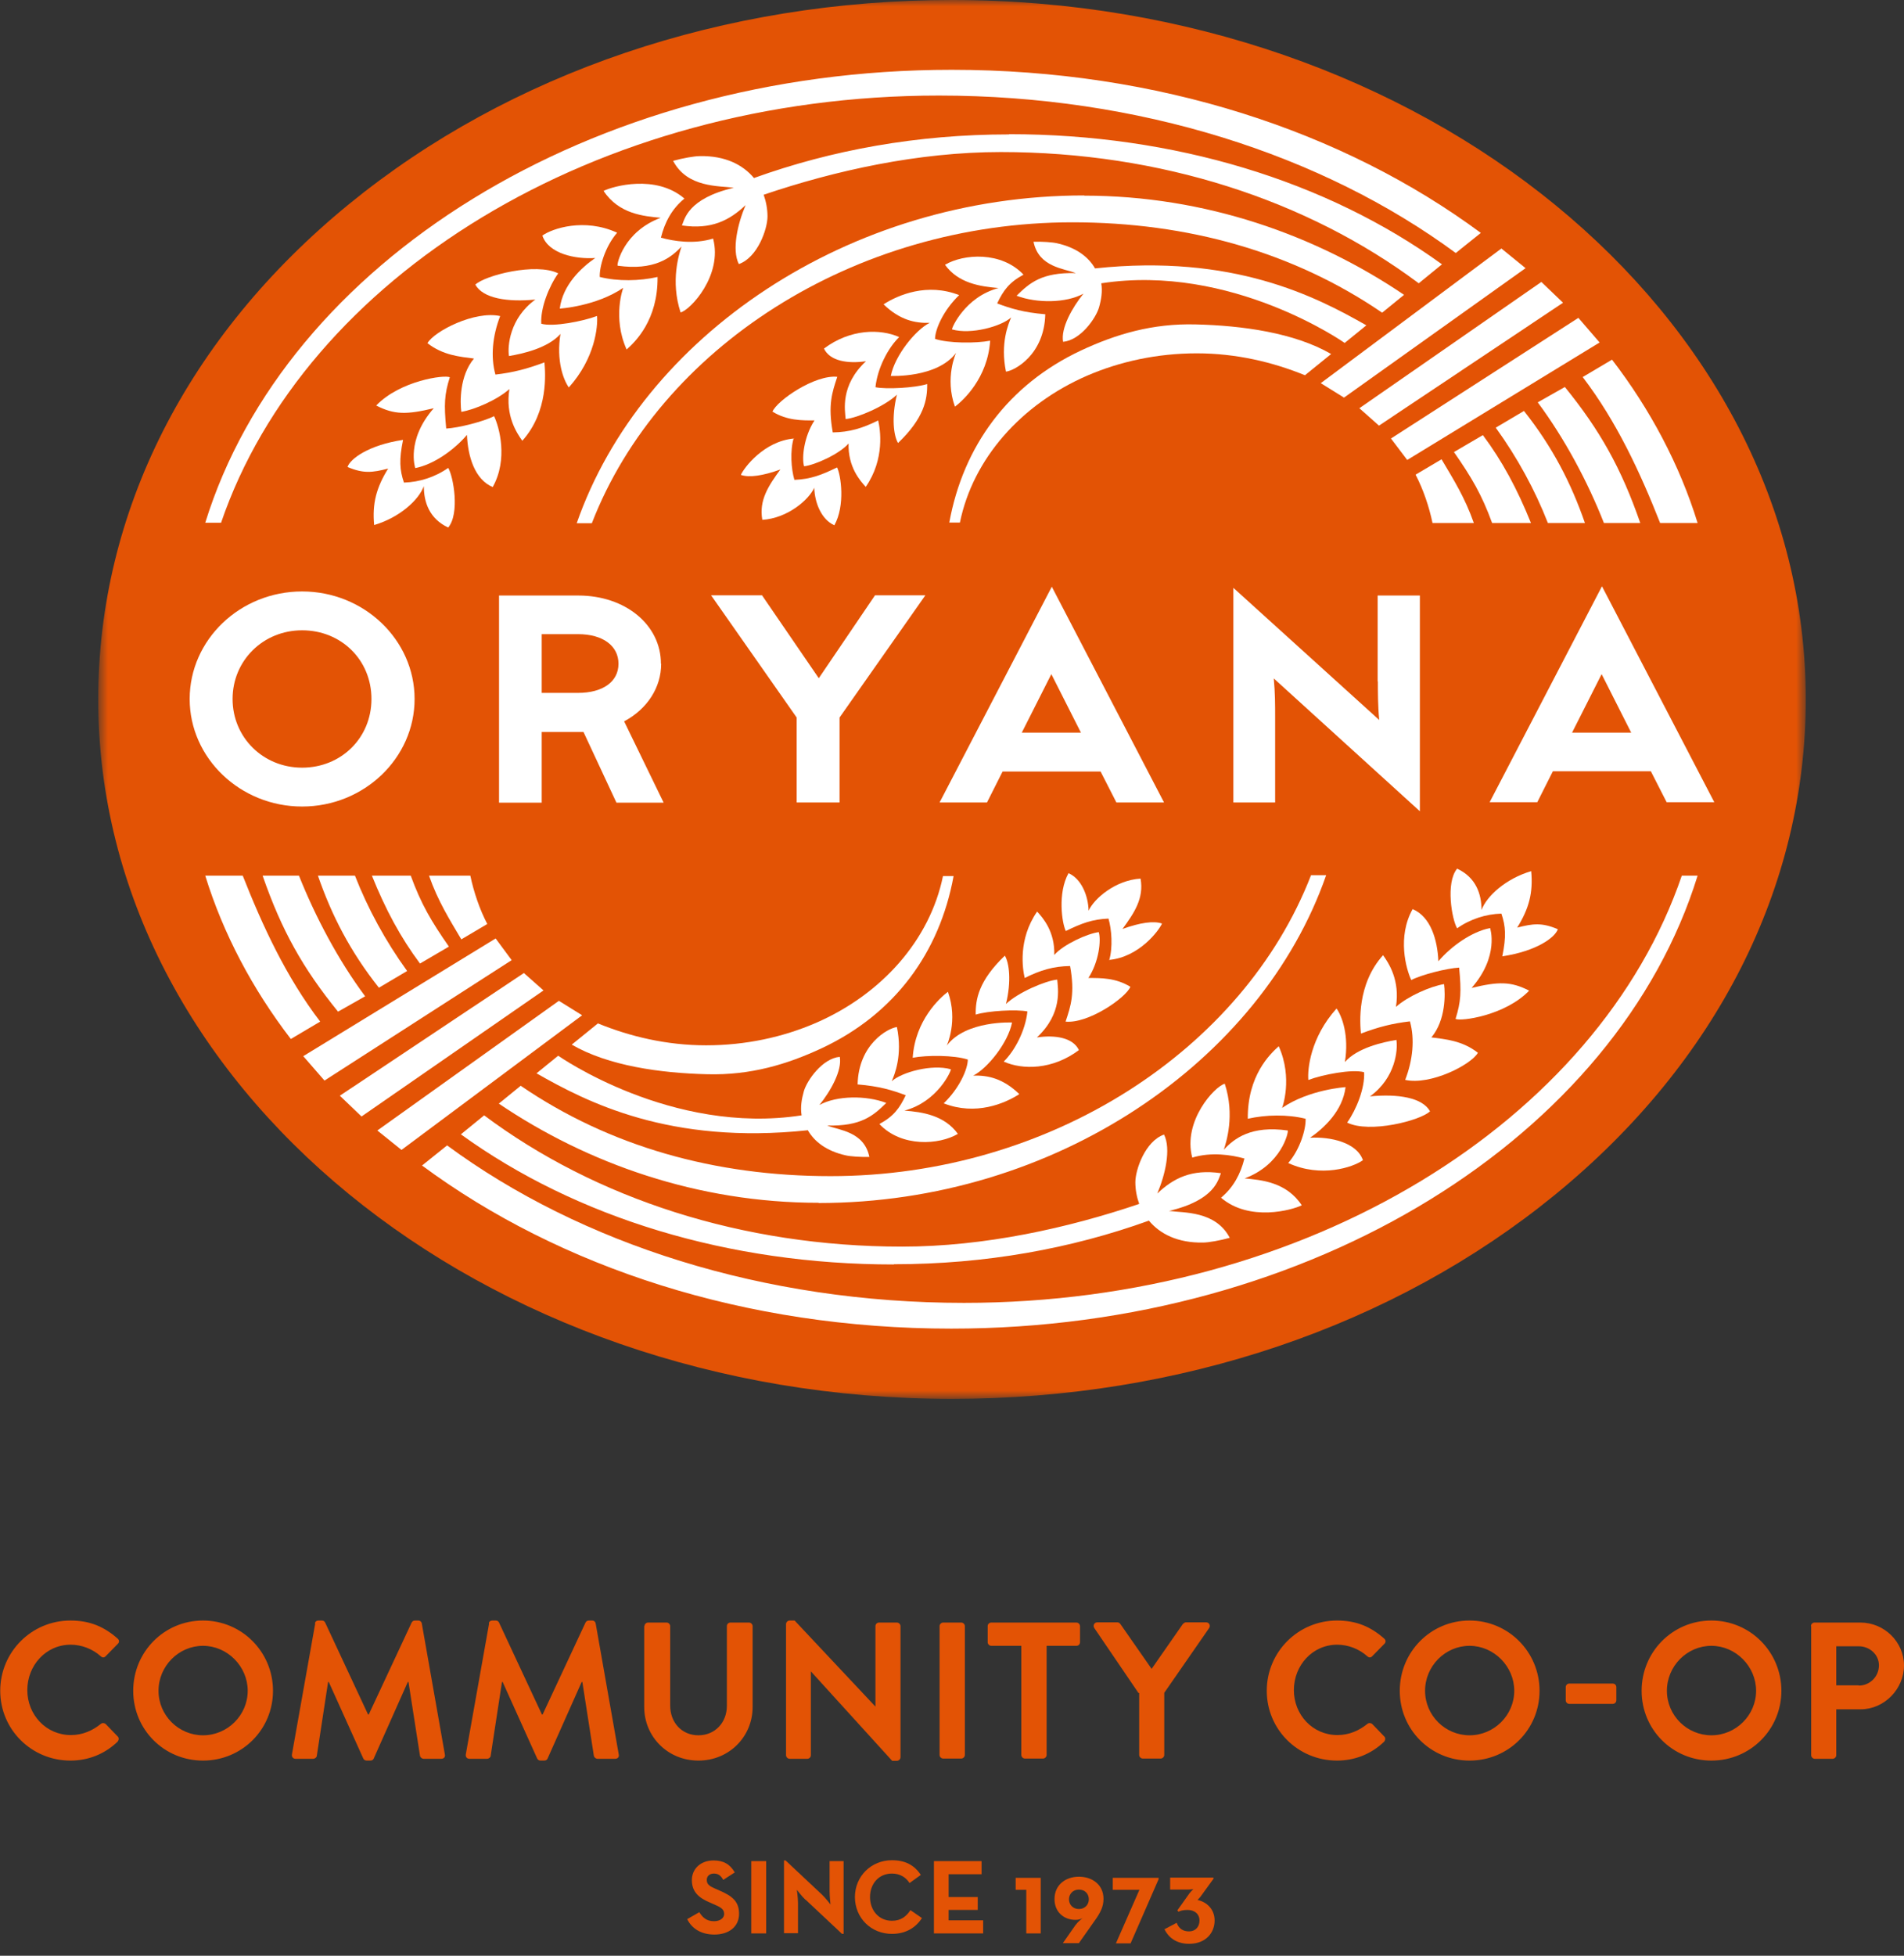 <svg width="150" height="154" viewBox="0 0 150 154" fill="none" xmlns="http://www.w3.org/2000/svg">
<rect x="0" y="0" width="150" height="154" fill="#333333" stroke="none"/>
<mask id="mask0_678_2953" style="mask-type:luminance" maskUnits="userSpaceOnUse" x="7" y="0" width="136" height="111">
<path d="M142.262 0H7.738V110.152H142.262V0Z" fill="white"/>
</mask>
<g mask="url(#mask0_678_2953)">
<path d="M75 110.152C37.909 110.152 7.738 85.442 7.738 55.076C7.738 40.346 14.747 26.488 27.485 16.082C40.186 5.71 57.05 0 75 0C112.091 0 142.262 24.709 142.262 55.076C142.262 69.805 135.253 83.663 122.515 94.07C109.814 104.441 92.949 110.152 75 110.152Z" fill="#E35305"/>
</g>
<path d="M124.686 29.69L126.998 28.32C130.022 32.252 132.335 36.628 133.74 41.182H130.787C129.222 37.215 127.354 33.177 124.686 29.69Z" fill="white"/>
<path d="M121.146 31.682L123.281 30.473C126.056 33.888 127.729 36.877 129.223 41.182H126.359C125.078 37.926 123.263 34.529 121.146 31.682Z" fill="white"/>
<path d="M124.863 41.183H121.945C120.931 38.586 119.526 36.006 117.836 33.676L120.06 32.359C122.319 35.206 123.778 38.052 124.863 41.183Z" fill="white"/>
<path d="M120.611 41.182H117.551C116.733 38.94 115.932 37.588 114.545 35.596L116.822 34.262C118.352 36.307 119.544 38.531 120.611 41.182Z" fill="white"/>
<path d="M112.856 41.183C112.589 39.902 112.126 38.532 111.521 37.376L113.567 36.166C114.492 37.731 115.4 39.155 116.111 41.183H112.856Z" fill="white"/>
<path d="M104.051 30.171L118.282 19.568L120.186 21.116L105.883 31.309L104.051 30.171Z" fill="white"/>
<path d="M107.092 32.145L108.639 33.515L123.138 23.838L121.43 22.201L107.092 32.145Z" fill="white"/>
<path d="M109.582 34.529L124.347 25.029L126.019 26.968L110.863 36.219L109.582 34.529Z" fill="white"/>
<path d="M75.569 23.234C74.306 24.443 73.665 25.955 73.665 26.685C74.733 27.041 76.903 27.041 78.006 26.827C77.81 29.78 75.871 31.541 75.231 32.022C74.412 29.744 75.32 27.788 75.32 27.788C73.826 29.78 70.179 29.602 70.179 29.602C70.499 27.983 72.135 25.973 73.238 25.422C72.1 25.457 70.89 25.208 69.609 23.963C70.766 23.216 73.043 22.255 75.551 23.234" fill="white"/>
<path d="M65.963 29.673C65.554 30.901 65.216 31.879 65.607 34.049C66.906 34.032 67.938 33.729 69.183 33.106C69.343 33.782 69.734 36.131 68.204 38.337C67.76 37.856 66.799 36.771 66.852 34.921C66.123 35.757 64.22 36.611 63.348 36.718C63.152 36.077 63.33 34.387 64.166 33.106C63.188 33.106 62.014 33.124 60.857 32.413C61.213 31.541 64.202 29.477 65.981 29.673" fill="white"/>
<path d="M62.53 34.494C62.227 35.526 62.334 36.931 62.583 37.785C63.864 37.732 64.7 37.412 65.945 36.807C66.248 37.412 66.604 39.795 65.732 41.361C64.718 40.916 64.184 39.6 64.149 38.408C63.722 39.351 62.05 40.809 60.057 40.934C59.773 39.368 60.573 38.212 61.48 36.967C60.111 37.465 59.008 37.625 58.367 37.394C58.598 36.86 60.164 34.743 62.548 34.53" fill="white"/>
<path d="M80.622 21.633C79.501 22.238 79.039 22.878 78.559 23.892C79.644 24.301 80.64 24.604 82.348 24.746C82.276 27.912 79.964 29.175 79.252 29.264C78.79 27.023 79.448 25.493 79.662 24.995C78.879 25.706 76.495 26.365 75.001 25.938C74.965 25.831 76.032 23.376 78.665 22.682C77.224 22.558 75.499 22.309 74.449 20.85C75.926 19.978 78.879 19.783 80.622 21.615" fill="white"/>
<path d="M70.838 26.541C69.966 27.395 69.13 28.978 68.97 30.49C69.806 30.668 72.083 30.544 73.044 30.241C73.062 31.451 72.812 32.91 70.749 34.884C70.411 34.333 70.215 32.892 70.66 31.077C69.717 31.985 67.547 32.91 66.622 32.998C66.569 32.322 66.177 30.348 68.223 28.444C66.782 28.658 65.377 28.427 64.914 27.448C66.995 25.883 69.361 25.883 70.838 26.541Z" fill="white"/>
<path d="M53.902 15.619C51.66 13.716 48.298 14.659 47.551 15.032C48.761 16.864 50.735 17.025 52.051 17.149C49.134 18.234 48.583 20.796 48.654 20.921C51.536 21.33 52.87 20.298 53.688 19.408C53.51 19.995 52.799 22.095 53.617 24.603C54.4 24.407 56.944 21.668 56.179 18.786C54.666 19.248 53.101 18.999 52.069 18.715C52.372 17.487 52.941 16.438 53.919 15.637L53.902 15.619Z" fill="white"/>
<path d="M42.73 18.555C43.211 19.978 45.328 20.423 46.893 20.316C45.79 21.081 44.331 22.433 44.1 24.301C44.1 24.301 46.964 24.123 49.099 22.664C49.099 22.664 48.227 24.977 49.366 27.521C50.042 26.916 51.839 25.208 51.803 21.81C50.38 22.131 48.69 22.166 47.249 21.81C47.213 21.01 47.676 19.409 48.619 18.324C46.022 17.132 43.495 18.003 42.748 18.537L42.73 18.555Z" fill="white"/>
<path d="M39.03 29.495C38.639 28.09 38.799 26.453 39.404 24.888C37.411 24.443 34.209 26.079 33.676 27.022C34.903 27.983 36.237 28.09 37.34 28.232C36.202 29.584 36.237 31.665 36.344 32.43C37.412 32.252 39.173 31.487 40.133 30.634C39.795 32.751 40.72 34.102 41.147 34.707C43.229 32.395 42.962 29.335 42.891 28.534C41.521 29.05 40.418 29.335 39.03 29.495Z" fill="white"/>
<path d="M31.824 37.999C31.486 37.003 31.433 36.202 31.753 34.637C29.031 35.046 27.59 36.131 27.377 36.771C28.64 37.305 29.334 37.216 30.579 36.896C29.654 38.39 29.316 39.636 29.476 41.343C31.468 40.756 32.981 39.386 33.39 38.283C33.39 39.529 33.817 40.845 35.311 41.539C36.236 40.436 35.72 37.519 35.311 36.843C34.279 37.572 33.034 37.963 31.842 37.999H31.824Z" fill="white"/>
<path d="M47.018 24.887C45.933 25.296 43.585 25.759 42.642 25.492C42.571 24.246 43.247 22.556 43.976 21.525C42.215 20.653 38.194 21.685 37.447 22.414C38.052 23.499 39.973 23.802 42.179 23.588C40.151 25.047 39.973 27.271 40.098 28.035C41.165 27.858 43.175 27.413 44.154 26.292C43.816 28.409 44.385 29.903 44.812 30.508C46.893 28.196 47.107 25.687 47.036 24.887H47.018Z" fill="white"/>
<path d="M35.151 33.728C34.974 31.843 35.009 31.06 35.436 29.708C35.045 29.494 31.54 29.957 29.637 31.931C31.06 32.661 32.038 32.661 34.173 32.145C31.967 34.653 32.714 36.859 32.714 36.859C34.173 36.575 35.792 35.418 36.788 34.244C36.859 35.934 37.393 37.749 38.816 38.353C40.044 36.165 39.332 33.621 38.923 32.768C38.14 33.177 36.148 33.693 35.151 33.746V33.728Z" fill="white"/>
<path d="M94.195 25.545C90.797 25.456 87.916 26.31 85.141 27.609C79.43 30.295 75.89 35.116 74.787 41.147H75.623C76.655 36.112 80.444 31.843 85.639 29.584C88.236 28.463 91.171 27.823 94.284 27.823C97.397 27.823 100.279 28.516 102.805 29.548L104.869 27.876C101.987 26.204 97.878 25.634 94.195 25.545Z" fill="white"/>
<path d="M85.424 15.389C66.816 15.389 50.557 26.507 45.434 41.201H46.626C51.962 27.432 67.226 17.506 84.481 17.506C93.572 17.506 101.879 19.836 108.888 24.621L110.614 23.216C103.64 18.502 94.941 15.406 85.406 15.406L85.424 15.389Z" fill="white"/>
<path d="M74.964 5.496C46.43 5.496 22.503 20.706 16.17 41.164H17.415C23.997 21.898 46.785 7.524 73.968 7.524C89.729 7.524 104.156 12.167 114.687 19.923L116.662 18.34C105.811 10.317 91.223 5.496 74.982 5.496H74.964Z" fill="white"/>
<path d="M86.279 21.152C85.763 20.244 84.802 19.497 83.29 19.159C82.916 19.07 82.116 19.017 81.422 19.035C81.831 21.045 83.824 21.134 84.749 21.507C82.08 21.436 81.12 22.272 80.088 23.286C81.671 23.891 83.984 23.873 85.353 23.126C84.464 24.229 83.557 25.848 83.752 26.915C85.122 26.791 86.332 25.065 86.581 24.211C86.759 23.589 86.866 22.948 86.759 22.308C97.006 20.725 105.936 27.004 105.936 27.004L107.644 25.617C103.677 23.358 97.148 19.977 86.279 21.134V21.152Z" fill="white"/>
<path d="M79.482 10.584C72.277 10.584 65.517 11.812 59.398 14.018C58.526 12.968 57.121 12.256 55.146 12.292C54.702 12.292 53.794 12.452 53.029 12.666C54.15 14.8 56.658 14.622 57.815 14.783C54.168 15.636 53.937 17.273 53.723 17.753C56.036 18.091 57.459 17.362 58.74 16.152C58.117 17.611 57.637 19.657 58.206 20.795C59.682 20.279 60.465 18.038 60.465 17.042C60.465 16.473 60.358 15.885 60.163 15.334C65.784 13.431 72.349 11.972 78.842 11.972C91.419 11.972 102.982 15.743 111.77 22.307L113.602 20.813C104.494 14.231 92.486 10.566 79.5 10.566L79.482 10.584Z" fill="white"/>
<path d="M25.225 80.443L22.912 81.813C19.888 77.881 17.575 73.505 16.17 68.951H19.123C20.688 72.918 22.556 76.956 25.225 80.443Z" fill="white"/>
<path d="M28.766 78.451L26.631 79.66C23.856 76.245 22.184 73.256 20.689 68.951H23.553C24.852 72.207 26.649 75.604 28.766 78.451Z" fill="white"/>
<path d="M25.047 68.951H27.964C28.978 71.548 30.384 74.128 32.074 76.458L29.85 77.775C27.591 74.928 26.132 72.082 25.047 68.951Z" fill="white"/>
<path d="M29.299 68.951H32.359C33.177 71.193 33.977 72.545 35.365 74.537L33.088 75.871C31.558 73.826 30.366 71.602 29.299 68.951Z" fill="white"/>
<path d="M37.054 68.951C37.321 70.232 37.784 71.602 38.389 72.758L36.343 73.968C35.418 72.402 34.51 70.979 33.799 68.951H37.054Z" fill="white"/>
<path d="M45.861 79.945L31.63 90.548L29.727 89.018L44.029 78.807L45.861 79.945Z" fill="white"/>
<path d="M42.819 77.989L41.272 76.619L26.773 86.279L28.481 87.915L42.819 77.989Z" fill="white"/>
<path d="M40.31 75.604L25.563 85.086L23.891 83.165L39.047 73.897L40.31 75.604Z" fill="white"/>
<path d="M74.341 86.884C75.605 85.674 76.245 84.162 76.245 83.433C75.177 83.077 73.007 83.077 71.904 83.29C72.1 80.337 74.039 78.576 74.679 78.096C75.498 80.373 74.591 82.33 74.591 82.33C76.085 80.337 79.732 80.515 79.732 80.515C79.411 82.134 77.775 84.144 76.672 84.696C77.81 84.66 79.02 84.909 80.301 86.154C79.145 86.901 76.868 87.862 74.359 86.884" fill="white"/>
<path d="M83.948 80.443C84.357 79.215 84.695 78.237 84.303 76.067C83.005 76.084 81.973 76.387 80.728 77.009C80.568 76.333 80.176 73.985 81.706 71.779C82.151 72.26 83.112 73.345 83.058 75.195C83.788 74.359 85.691 73.505 86.563 73.398C86.758 74.038 86.581 75.728 85.745 77.009C86.723 77.009 87.897 76.992 89.053 77.703C88.698 78.575 85.709 80.638 83.93 80.443" fill="white"/>
<path d="M87.382 75.623C87.684 74.591 87.577 73.185 87.328 72.332C86.047 72.385 85.211 72.705 83.966 73.31C83.664 72.705 83.308 70.321 84.18 68.756C85.194 69.201 85.727 70.517 85.763 71.709C86.19 70.766 87.862 69.307 89.854 69.183C90.139 70.748 89.338 71.905 88.431 73.15C89.801 72.652 90.904 72.492 91.544 72.723C91.313 73.257 89.748 75.374 87.364 75.587" fill="white"/>
<path d="M69.29 88.503C70.411 87.898 70.873 87.257 71.354 86.243C70.268 85.834 69.272 85.532 67.564 85.39C67.636 82.223 69.948 80.96 70.66 80.871C71.122 83.113 70.464 84.642 70.251 85.141C71.033 84.429 73.417 83.771 74.912 84.198C74.947 84.304 73.88 86.759 71.247 87.453C72.688 87.56 74.413 87.827 75.463 89.285C73.986 90.157 71.033 90.353 69.29 88.52" fill="white"/>
<path d="M79.074 83.593C79.946 82.739 80.782 81.156 80.942 79.644C80.106 79.466 77.829 79.591 76.868 79.893C76.85 78.683 77.099 77.225 79.163 75.25C79.501 75.802 79.697 77.242 79.252 79.057C80.195 78.15 82.365 77.225 83.29 77.136C83.343 77.812 83.735 79.786 81.689 81.69C83.13 81.476 84.535 81.707 84.998 82.686C82.916 84.251 80.55 84.251 79.074 83.593Z" fill="white"/>
<path d="M96.204 94.32C98.445 96.223 101.808 95.28 102.555 94.907C101.345 93.074 99.37 92.914 98.054 92.79C100.971 91.704 101.523 89.143 101.452 89.018C98.57 88.609 97.236 89.641 96.417 90.53C96.595 89.943 97.307 87.844 96.489 85.336C95.706 85.532 93.162 88.271 93.927 91.153C95.439 90.691 97.004 90.94 98.036 91.224C97.734 92.452 97.165 93.501 96.204 94.302V94.32Z" fill="white"/>
<path d="M107.376 91.366C106.896 89.943 104.779 89.499 103.213 89.588C104.316 88.823 105.775 87.471 106.006 85.603C106.006 85.603 103.142 85.781 101.007 87.239C101.007 87.239 101.879 84.927 100.74 82.383C100.064 82.988 98.268 84.695 98.303 88.093C99.726 87.773 101.416 87.737 102.857 88.093C102.893 88.894 102.43 90.495 101.488 91.58C104.085 92.772 106.611 91.9 107.358 91.366H107.376Z" fill="white"/>
<path d="M111.077 80.425C111.468 81.831 111.308 83.467 110.703 85.033C112.696 85.477 115.898 83.841 116.431 82.898C115.204 81.937 113.87 81.831 112.767 81.688C113.905 80.336 113.87 78.255 113.763 77.49C112.696 77.668 110.934 78.433 109.974 79.287C110.312 77.17 109.387 75.818 108.96 75.213C106.878 77.525 107.145 80.585 107.216 81.386C108.586 80.87 109.689 80.585 111.077 80.425Z" fill="white"/>
<path d="M118.282 71.941C118.62 72.937 118.673 73.737 118.353 75.303C121.075 74.894 122.516 73.808 122.729 73.168C121.466 72.634 120.772 72.723 119.527 73.043C120.452 71.549 120.79 70.304 120.63 68.596C118.638 69.183 117.126 70.553 116.716 71.656C116.716 70.411 116.289 69.094 114.795 68.4C113.87 69.503 114.386 72.421 114.795 73.097C115.827 72.367 117.072 71.976 118.264 71.941H118.282Z" fill="white"/>
<path d="M103.09 85.034C104.175 84.624 106.523 84.162 107.466 84.429C107.537 85.674 106.861 87.364 106.132 88.396C107.893 89.267 111.913 88.236 112.66 87.506C112.055 86.421 110.134 86.119 107.928 86.332C109.956 84.873 110.134 82.65 110.01 81.885C108.942 82.063 106.932 82.507 105.954 83.628C106.292 81.511 105.722 80.017 105.295 79.412C103.214 81.725 103.001 84.233 103.072 85.034H103.09Z" fill="white"/>
<path d="M114.955 76.209C115.133 78.095 115.097 78.878 114.67 80.23C115.061 80.443 118.566 79.981 120.469 78.006C119.046 77.277 118.068 77.277 115.933 77.793C118.139 75.284 117.392 73.078 117.392 73.078C115.933 73.363 114.314 74.519 113.318 75.693C113.247 74.003 112.713 72.189 111.29 71.584C110.063 73.772 110.774 76.316 111.183 77.17C111.966 76.761 113.958 76.245 114.955 76.191V76.209Z" fill="white"/>
<path d="M55.717 84.588C59.114 84.677 61.996 83.823 64.771 82.524C70.482 79.838 74.022 75.017 75.125 68.986H74.289C73.257 74.021 69.468 78.29 64.273 80.549C61.676 81.67 58.741 82.311 55.628 82.311C52.514 82.311 49.633 81.617 47.106 80.585L45.043 82.257C47.925 83.929 52.034 84.499 55.717 84.588Z" fill="white"/>
<path d="M64.487 94.728C83.094 94.728 99.354 83.61 104.477 68.916H103.285C97.948 82.685 82.685 92.612 65.43 92.612C56.339 92.612 48.032 90.281 41.022 85.496L39.297 86.901C46.27 91.615 54.969 94.711 64.504 94.711L64.487 94.728Z" fill="white"/>
<path d="M74.946 104.619C103.48 104.619 127.407 89.409 133.74 68.951H132.495C125.913 88.217 103.125 102.591 75.942 102.591C60.181 102.591 45.754 97.948 35.223 90.192L33.248 91.775C44.1 99.798 58.687 104.619 74.946 104.619Z" fill="white"/>
<path d="M63.633 88.982C64.148 89.889 65.109 90.636 66.621 90.974C66.995 91.063 67.795 91.116 68.489 91.099C68.08 89.088 66.088 88.999 65.162 88.626C67.831 88.697 68.791 87.861 69.823 86.847C68.24 86.242 65.927 86.26 64.558 87.007C65.447 85.904 66.354 84.285 66.159 83.218C64.789 83.342 63.579 85.068 63.33 85.922C63.152 86.544 63.046 87.185 63.152 87.825C52.906 89.409 43.975 83.129 43.975 83.129L42.268 84.516C46.235 86.776 52.763 90.156 63.633 88.999V88.982Z" fill="white"/>
<path d="M70.429 99.549C77.633 99.549 84.393 98.322 90.513 96.116C91.385 97.166 92.79 97.877 94.764 97.842C95.209 97.842 96.117 97.681 96.881 97.468C95.761 95.333 93.252 95.511 92.096 95.351C95.743 94.497 95.974 92.861 96.188 92.38C93.875 92.042 92.452 92.772 91.171 93.981C91.794 92.523 92.274 90.477 91.705 89.338C90.228 89.854 89.445 92.096 89.445 93.092C89.445 93.679 89.552 94.248 89.748 94.8C84.126 96.703 77.562 98.162 71.069 98.162C58.492 98.162 46.929 94.391 38.141 87.826L36.309 89.32C45.417 95.903 57.425 99.567 70.411 99.567L70.429 99.549Z" fill="white"/>
<path d="M23.802 60.448C20.725 60.448 18.323 58.064 18.323 55.04C18.323 52.016 20.725 49.632 23.802 49.632C26.88 49.632 29.264 51.962 29.264 55.04C29.264 58.118 26.862 60.448 23.802 60.448ZM23.802 46.572C18.91 46.572 14.943 50.379 14.943 55.04C14.943 59.701 18.928 63.508 23.802 63.508C28.677 63.508 32.662 59.701 32.662 55.04C32.662 50.379 28.677 46.572 23.802 46.572Z" fill="white"/>
<path d="M42.677 49.935H45.541C47.48 49.935 48.725 50.842 48.725 52.265C48.725 53.688 47.48 54.56 45.541 54.56H42.677V49.935ZM52.069 52.265C52.069 49.205 49.276 46.893 45.559 46.893H39.315V63.205H42.677V57.637H45.968L48.565 63.205H52.283L49.17 56.801C51.002 55.823 52.087 54.133 52.087 52.265H52.069Z" fill="white"/>
<path d="M64.505 53.404L60.093 46.964L60.04 46.875H56.02L62.762 56.499V63.188H66.142V56.499L72.902 46.875H68.935L64.505 53.404Z" fill="white"/>
<path d="M82.827 53.084L85.158 57.691H80.497L82.827 53.084ZM74.004 63.188H77.757L78.985 60.751H86.706L87.951 63.188H91.704L82.863 46.199L74.022 63.188H74.004Z" fill="white"/>
<path d="M108.551 53.652C108.551 54.47 108.551 55.609 108.658 56.694L97.166 46.287V63.187H100.457V56.48C100.457 55.555 100.457 54.541 100.35 53.421L111.86 63.881V46.892H108.533V53.67L108.551 53.652Z" fill="white"/>
<path d="M126.179 53.084L128.509 57.691H123.849L126.179 53.084ZM126.197 46.182L117.355 63.17H121.109L122.336 60.733H130.057L131.302 63.17H135.056L126.215 46.182H126.197Z" fill="white"/>
<path d="M146.442 132.727C147.296 132.727 148.025 132.033 148.025 131.126C148.025 130.29 147.296 129.632 146.442 129.632H144.663V132.709H146.442V132.727ZM142.671 128.048C142.671 127.888 142.795 127.764 142.955 127.764H146.566C148.452 127.764 150 129.294 150 131.144C150 132.994 148.452 134.595 146.584 134.595H144.663V138.206C144.663 138.366 144.521 138.491 144.378 138.491H142.973C142.813 138.491 142.688 138.348 142.688 138.206V128.066L142.671 128.048ZM134.825 136.641C136.764 136.641 138.348 135.057 138.348 133.136C138.348 131.215 136.747 129.596 134.825 129.596C132.904 129.596 131.321 131.197 131.321 133.136C131.321 135.075 132.904 136.641 134.825 136.641ZM134.825 127.604C137.885 127.604 140.34 130.076 140.34 133.136C140.34 136.196 137.885 138.633 134.825 138.633C131.766 138.633 129.329 136.196 129.329 133.136C129.329 130.076 131.766 127.604 134.825 127.604ZM123.351 133.883V132.851C123.351 132.691 123.476 132.567 123.636 132.567H127.051C127.212 132.567 127.336 132.691 127.336 132.851V133.883C127.336 134.043 127.212 134.168 127.051 134.168H123.636C123.476 134.168 123.351 134.043 123.351 133.883ZM115.773 136.641C117.712 136.641 119.295 135.057 119.295 133.136C119.295 131.215 117.694 129.596 115.773 129.596C113.852 129.596 112.269 131.197 112.269 133.136C112.269 135.075 113.852 136.641 115.773 136.641ZM115.773 127.604C118.833 127.604 121.288 130.076 121.288 133.136C121.288 136.196 118.833 138.633 115.773 138.633C112.713 138.633 110.276 136.196 110.276 133.136C110.276 130.076 112.713 127.604 115.773 127.604ZM105.331 127.604C106.878 127.604 107.999 128.102 109.049 129.027C109.191 129.151 109.191 129.329 109.049 129.454L108.106 130.414C107.999 130.539 107.839 130.539 107.714 130.414C107.074 129.845 106.22 129.507 105.348 129.507C103.392 129.507 101.933 131.144 101.933 133.083C101.933 135.022 103.409 136.623 105.366 136.623C106.291 136.623 107.074 136.267 107.714 135.751C107.839 135.644 107.999 135.662 108.106 135.751L109.049 136.729C109.173 136.836 109.138 137.032 109.049 137.139C107.999 138.153 106.683 138.633 105.331 138.633C102.271 138.633 99.798 136.196 99.798 133.136C99.798 130.076 102.271 127.604 105.331 127.604ZM89.694 133.314L86.207 128.191C86.083 127.995 86.207 127.746 86.456 127.746H88.022C88.146 127.746 88.217 127.817 88.271 127.888L90.726 131.41L93.18 127.888C93.18 127.888 93.305 127.746 93.43 127.746H95.013C95.262 127.746 95.386 127.995 95.262 128.191L91.722 133.296V138.188C91.722 138.348 91.579 138.473 91.437 138.473H90.032C89.872 138.473 89.747 138.331 89.747 138.188V133.314H89.694ZM80.443 129.596H78.095C77.935 129.596 77.811 129.454 77.811 129.311V128.048C77.811 127.888 77.935 127.764 78.095 127.764H84.802C84.962 127.764 85.086 127.906 85.086 128.048V129.311C85.086 129.471 84.962 129.596 84.802 129.596H82.454V138.188C82.454 138.348 82.311 138.473 82.169 138.473H80.746C80.586 138.473 80.461 138.331 80.461 138.188V129.596H80.443ZM74.021 128.048C74.021 127.888 74.164 127.764 74.306 127.764H75.729C75.889 127.764 76.014 127.906 76.014 128.048V138.188C76.014 138.348 75.871 138.473 75.729 138.473H74.306C74.146 138.473 74.021 138.331 74.021 138.188V128.048ZM61.925 127.888C61.925 127.728 62.067 127.604 62.209 127.604H62.601L68.969 134.381V128.048C68.969 127.888 69.094 127.764 69.254 127.764H70.659C70.819 127.764 70.944 127.906 70.944 128.048V138.366C70.944 138.526 70.802 138.651 70.659 138.651H70.286L63.881 131.606V138.206C63.881 138.366 63.757 138.491 63.597 138.491H62.209C62.049 138.491 61.925 138.348 61.925 138.206V127.888ZM50.771 128.048C50.771 127.888 50.913 127.764 51.055 127.764H52.514C52.674 127.764 52.799 127.906 52.799 128.048V134.31C52.799 135.609 53.688 136.641 55.022 136.641C56.356 136.641 57.264 135.609 57.264 134.328V128.048C57.264 127.888 57.388 127.764 57.548 127.764H59.007C59.167 127.764 59.292 127.906 59.292 128.048V134.417C59.292 136.747 57.442 138.633 55.022 138.633C52.603 138.633 50.753 136.747 50.753 134.417V128.048H50.771ZM38.514 127.835C38.514 127.71 38.62 127.604 38.798 127.604H39.047C39.172 127.604 39.261 127.657 39.314 127.764L42.694 135.004H42.748L46.128 127.764C46.181 127.675 46.252 127.604 46.395 127.604H46.644C46.804 127.604 46.91 127.71 46.928 127.835L48.743 138.135C48.796 138.348 48.672 138.491 48.458 138.491H47.071C46.928 138.491 46.804 138.366 46.786 138.259L45.879 132.442H45.825L43.139 138.473C43.103 138.562 43.014 138.633 42.872 138.633H42.588C42.445 138.633 42.374 138.562 42.321 138.473L39.599 132.442H39.546L38.656 138.259C38.656 138.366 38.514 138.491 38.371 138.491H36.984C36.788 138.491 36.664 138.348 36.699 138.135L38.532 127.835H38.514ZM24.816 127.835C24.816 127.71 24.923 127.604 25.101 127.604H25.35C25.474 127.604 25.563 127.657 25.616 127.764L28.997 135.004H29.05L32.43 127.764C32.483 127.675 32.554 127.604 32.697 127.604H32.946C33.106 127.604 33.213 127.71 33.23 127.835L35.045 138.135C35.098 138.348 34.974 138.491 34.76 138.491H33.373C33.23 138.491 33.106 138.366 33.088 138.259L32.181 132.442H32.127L29.441 138.473C29.406 138.562 29.317 138.633 29.174 138.633H28.89C28.747 138.633 28.676 138.562 28.623 138.473L25.901 132.442H25.848L24.958 138.259C24.958 138.366 24.816 138.491 24.674 138.491H23.286C23.09 138.491 22.966 138.348 23.001 138.135L24.834 127.835H24.816ZM15.992 136.641C17.931 136.641 19.515 135.057 19.515 133.136C19.515 131.215 17.914 129.596 15.992 129.596C14.071 129.596 12.488 131.197 12.488 133.136C12.488 135.075 14.071 136.641 15.992 136.641ZM15.992 127.604C19.052 127.604 21.507 130.076 21.507 133.136C21.507 136.196 19.052 138.633 15.992 138.633C12.933 138.633 10.495 136.196 10.495 133.136C10.495 130.076 12.933 127.604 15.992 127.604ZM5.55 127.604C7.098 127.604 8.218 128.102 9.268 129.027C9.41 129.151 9.41 129.329 9.268 129.454L8.325 130.414C8.218 130.539 8.058 130.539 7.934 130.414C7.293 129.845 6.44 129.507 5.568 129.507C3.611 129.507 2.152 131.144 2.152 133.083C2.152 135.022 3.629 136.623 5.586 136.623C6.511 136.623 7.293 136.267 7.934 135.751C8.058 135.644 8.218 135.662 8.325 135.751L9.268 136.729C9.393 136.836 9.357 137.032 9.268 137.139C8.218 138.153 6.902 138.633 5.55 138.633C2.49 138.633 0.018 136.196 0.018 133.136C0.018 130.076 2.49 127.604 5.55 127.604Z" fill="#E35305"/>
<path d="M54.133 151.121L55.093 150.57C55.343 150.979 55.663 151.281 56.25 151.281C56.73 151.281 57.05 151.032 57.05 150.712C57.05 150.303 56.73 150.161 56.196 149.929L55.912 149.805C55.076 149.449 54.506 148.987 54.506 148.044C54.506 147.172 55.182 146.496 56.214 146.496C56.961 146.496 57.495 146.763 57.886 147.439L56.979 148.026C56.783 147.67 56.57 147.528 56.232 147.528C55.894 147.528 55.681 147.741 55.681 148.026C55.681 148.382 55.894 148.524 56.392 148.738L56.677 148.862C57.673 149.289 58.224 149.716 58.224 150.694C58.224 151.744 57.388 152.331 56.285 152.331C55.182 152.331 54.489 151.815 54.151 151.139L54.133 151.121Z" fill="#E35305"/>
<path d="M59.185 146.549H60.36V152.241H59.185V146.549Z" fill="#E35305"/>
<path d="M63.454 149.591C63.169 149.325 62.778 148.809 62.778 148.809C62.778 148.809 62.867 149.431 62.867 149.841V152.224H61.764V146.496H61.888L64.752 149.182C65.037 149.449 65.428 149.965 65.428 149.965C65.428 149.965 65.357 149.325 65.357 148.933V146.549H66.46V152.278H66.335L63.471 149.591H63.454Z" fill="#E35305"/>
<path d="M67.35 149.396C67.35 147.724 68.648 146.479 70.267 146.479C71.299 146.479 72.028 146.852 72.544 147.635L71.655 148.275C71.388 147.848 70.925 147.528 70.267 147.528C69.235 147.528 68.541 148.329 68.541 149.378C68.541 150.428 69.235 151.246 70.267 151.246C70.996 151.246 71.406 150.89 71.726 150.41L72.633 151.033C72.135 151.798 71.352 152.278 70.267 152.278C68.63 152.278 67.35 151.033 67.35 149.36V149.396Z" fill="#E35305"/>
<path d="M73.576 146.549H77.33V147.581H74.733V149.377H77.027V150.391H74.733V151.21H77.454V152.241H73.576V146.549Z" fill="#E35305"/>
<path d="M80.852 148.808H80.016V147.865H81.99V152.241H80.852V148.808Z" fill="#E35305"/>
<path d="M85.78 149.556C85.78 149.147 85.496 148.791 84.997 148.791C84.499 148.791 84.215 149.165 84.215 149.556C84.215 149.948 84.499 150.321 84.997 150.321C85.496 150.321 85.78 149.948 85.78 149.556ZM84.766 151.549C84.962 151.264 85.3 151.033 85.3 151.033C85.122 151.122 84.962 151.175 84.731 151.175C83.805 151.175 83.076 150.552 83.076 149.538C83.076 148.436 83.93 147.777 84.997 147.777C86.065 147.777 86.936 148.418 86.936 149.521C86.936 150.143 86.687 150.624 86.225 151.264L84.997 153.007H83.734L84.766 151.531V151.549Z" fill="#E35305"/>
<path d="M89.765 148.808H87.666V147.865H91.277V147.972L89.071 153.024H87.915L89.765 148.808Z" fill="#E35305"/>
<path d="M91.723 151.921L92.701 151.406C92.879 151.886 93.217 152.082 93.68 152.082C94.142 152.082 94.498 151.761 94.498 151.228C94.498 150.694 94.089 150.392 93.555 150.392C93.181 150.392 93.004 150.463 92.843 150.534L92.754 150.427L93.715 149.075C93.857 148.897 94.017 148.755 94.017 148.755C94.017 148.755 93.751 148.79 93.502 148.79H92.185V147.848H95.601V147.937L94.569 149.36C94.444 149.52 94.338 149.609 94.338 149.609C95.031 149.751 95.69 150.303 95.69 151.228C95.69 152.153 95.031 153.06 93.68 153.06C92.612 153.06 92.025 152.508 91.723 151.886V151.921Z" fill="#E35305"/>
</svg>
